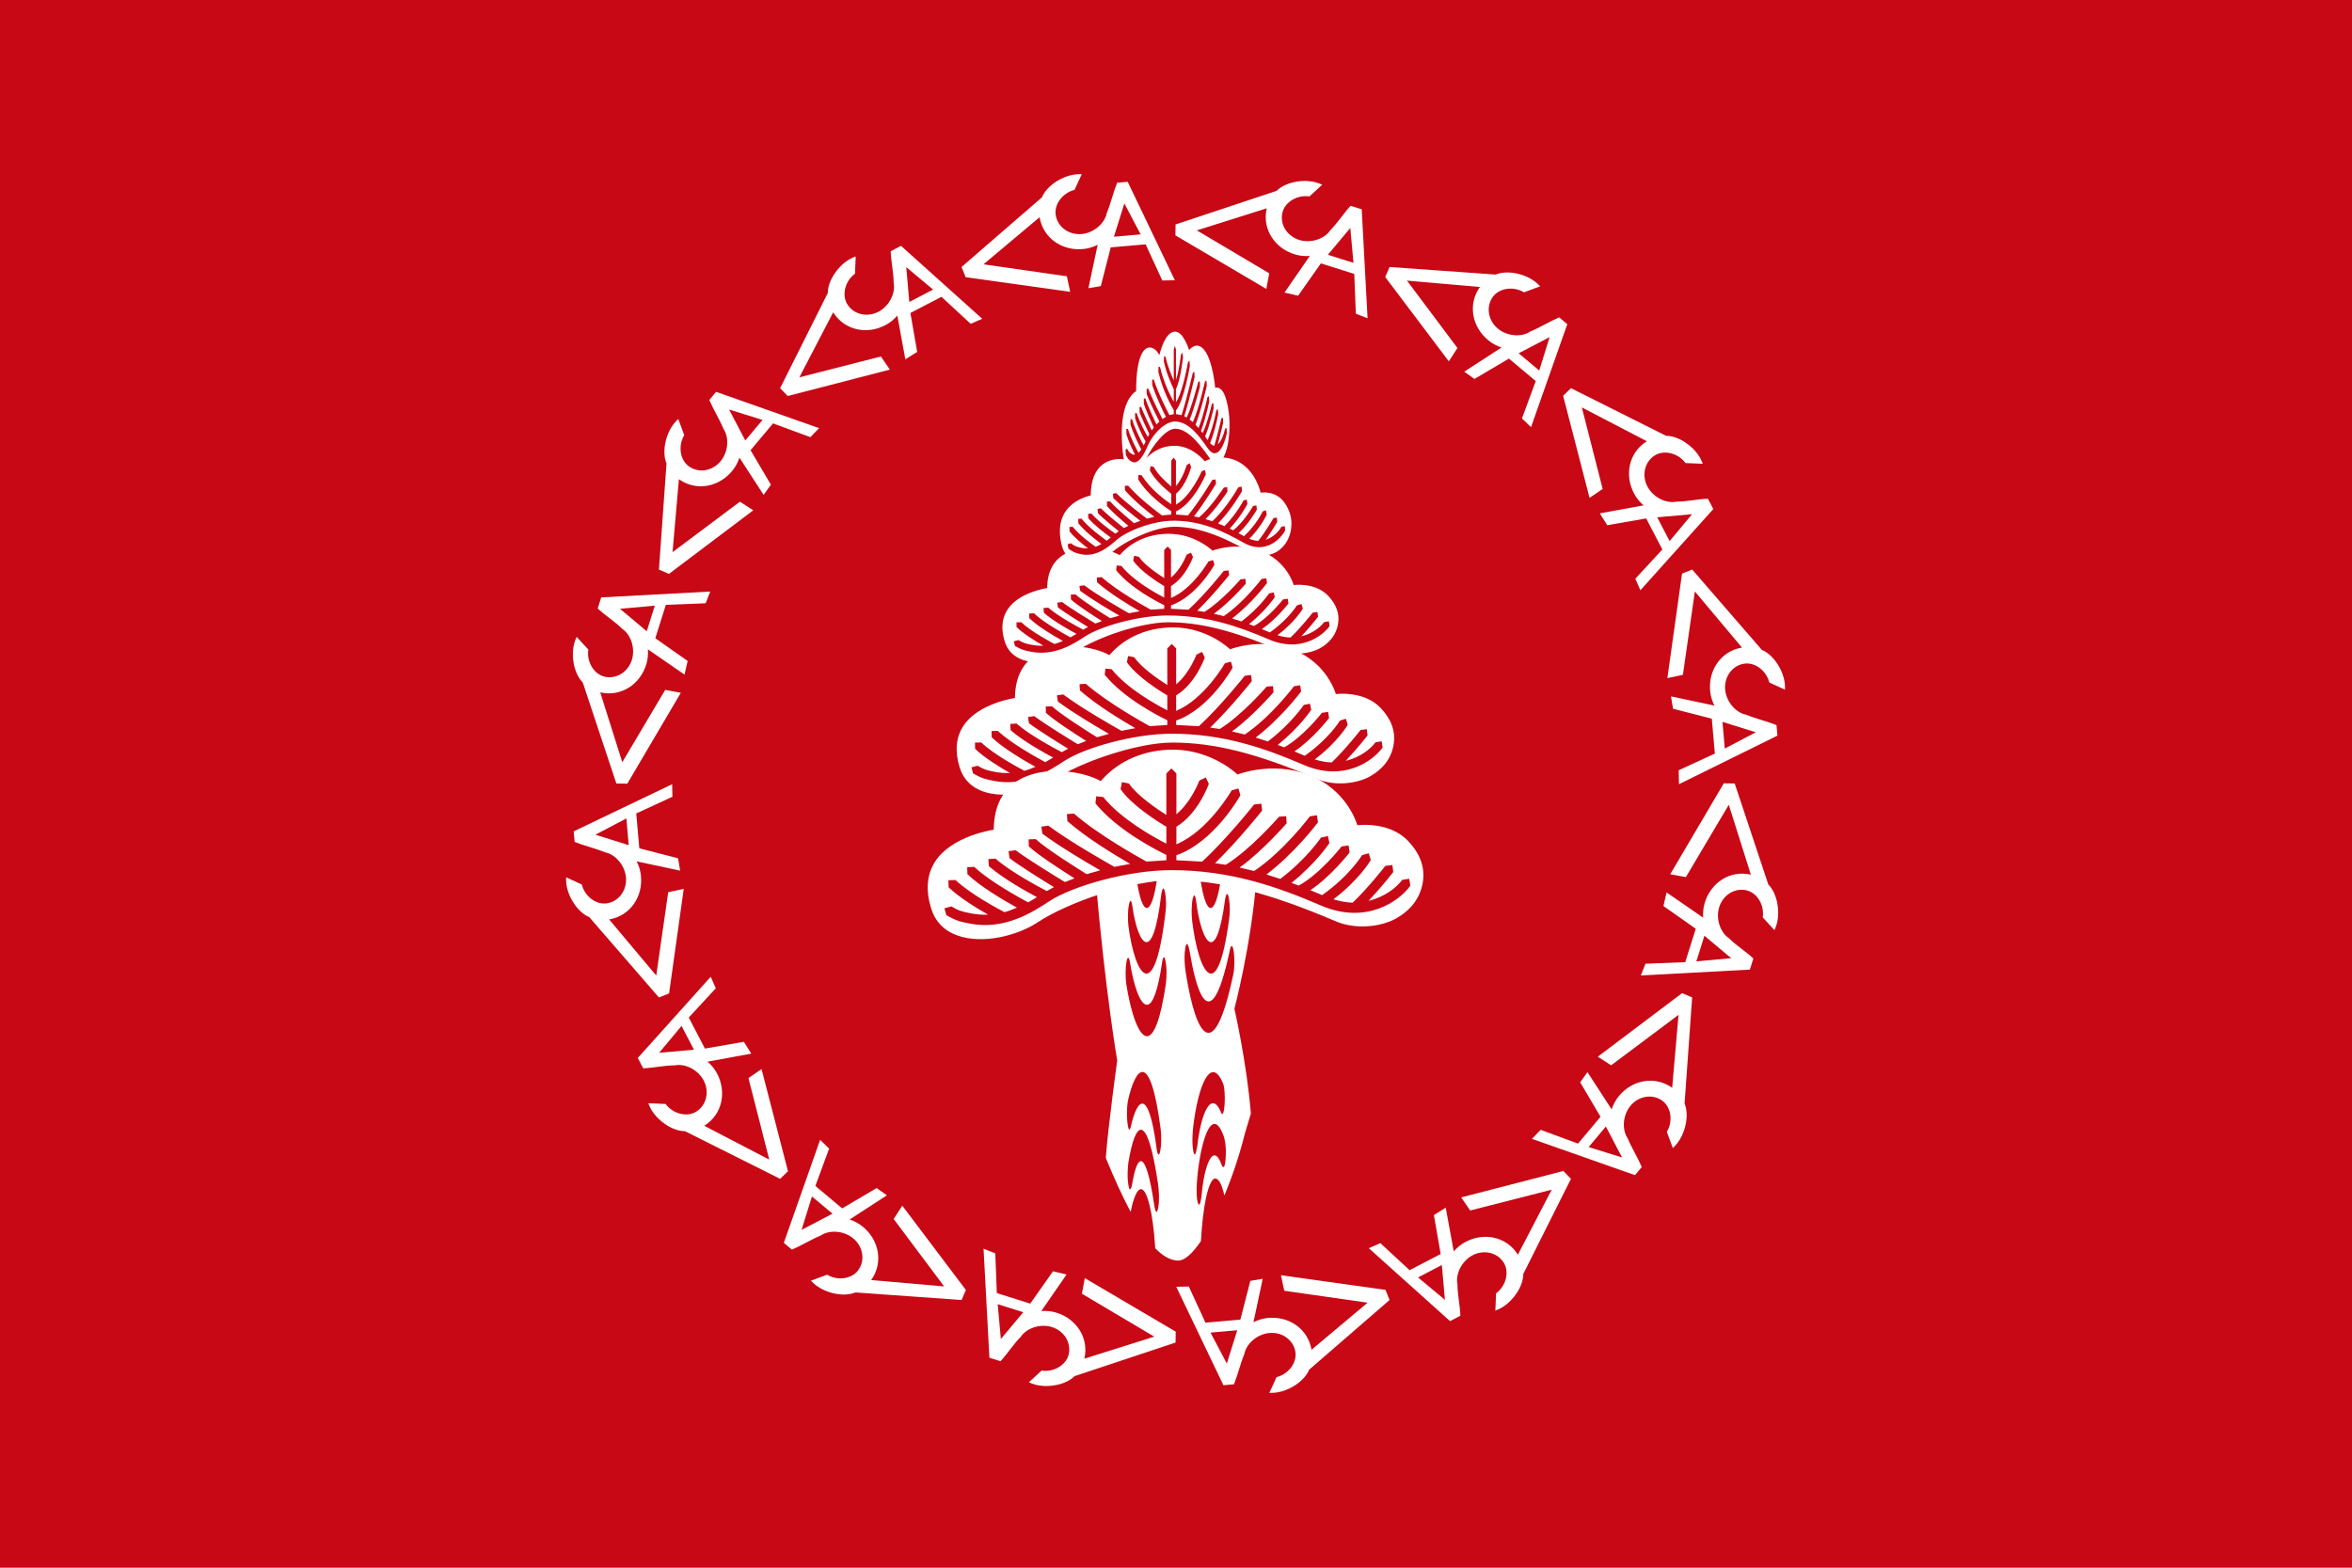 <?xml version="1.0" encoding="UTF-8" standalone="no"?>
<!-- Created with Inkscape (http://www.inkscape.org/) -->

<svg
   xmlns:dc="http://purl.org/dc/elements/1.1/"
   xmlns:cc="http://creativecommons.org/ns#"
   xmlns:rdf="http://www.w3.org/1999/02/22-rdf-syntax-ns#"
   xmlns:svg="http://www.w3.org/2000/svg"
   xmlns="http://www.w3.org/2000/svg"
   xmlns:sodipodi="http://sodipodi.sourceforge.net/DTD/sodipodi-0.dtd"
   xmlns:inkscape="http://www.inkscape.org/namespaces/inkscape"
   sodipodi:docname="Flag of Hong.svg"
   inkscape:version="0.92.3 (2405546, 2018-03-11)"
   version="1.1"
   id="svg2"
   viewBox="0 0 843.75 562.5"
   height="158.75mm"
   width="238.125mm">
  <sodipodi:namedview
     inkscape:window-maximized="1"
     inkscape:window-y="-8"
     inkscape:window-x="-8"
     inkscape:window-height="705"
     inkscape:window-width="1366"
     fit-margin-bottom="0"
     fit-margin-right="0"
     fit-margin-left="0"
     fit-margin-top="0"
     showgrid="false"
     inkscape:current-layer="layer1"
     inkscape:document-units="px"
     inkscape:cy="244.80832"
     inkscape:cx="587.77101"
     inkscape:zoom="0.58899763"
     inkscape:pageshadow="2"
     inkscape:pageopacity="0.0"
     borderopacity="1.0"
     bordercolor="#666666"
     pagecolor="#ffffff"
     id="base"
     showguides="false" />
  <defs
     id="defs4" />
  <g
     inkscape:label="Calque 1"
     inkscape:groupmode="layer"
     id="layer1"
     transform="translate(120.884,6.093)">
    <g
       id="g909">
      <rect
         y="-6.093"
         x="-120.884"
         height="562.5"
         width="843.75"
         id="rect4219"
         style="opacity:1;fill:#c80815;fill-opacity:1;fill-rule:nonzero;stroke:none;stroke-width:5.531;stroke-miterlimit:4;stroke-dasharray:none;stroke-dashoffset:0;stroke-opacity:1" />
      <g
         transform="matrix(0.916,0,0,0.916,-0.639,40.163)"
         id="g873">
        <path
           style="font-style:normal;font-weight:normal;font-size:40px;line-height:125%;font-family:sans-serif;letter-spacing:0px;word-spacing:0px;fill:#ffffff;fill-opacity:1;stroke:none;stroke-width:1px;stroke-linecap:butt;stroke-linejoin:miter;stroke-opacity:1"
           d="m 564.696,310.892 c 1.196,-5.024 -0.101,-11.582 -3.44,-14.936 0,0 -13.153,-39.554 -13.153,-39.554 0,0 -4.281,-0.053 -4.281,-0.053 0,0 -20.961,35.593 -20.961,35.593 0,0 6.109,1.143 6.109,1.143 0,0 16.815,-28.344 16.815,-28.344 0,0 8.64,27.385 8.64,27.385 -0.092,-0.022 -0.182,-0.048 -0.274,-0.068 -7.931,-1.714 -15.489,3.175 -17.844,11.295 -0.561,1.933 -0.67,3.73 -0.556,5.615 0,0 -14.331,-9.891 -14.331,-9.891 0,0 -1.23,5.329 -1.23,5.329 0,0 12.659,8.906 12.659,8.906 0,0 -4.125,13.083 -4.125,13.083 0,0 -15.581,0.609 -15.581,0.609 0,0 -1.795,4.594 -1.795,4.594 0,0 42.696,-2.293 42.696,-2.293 0,0 1.36,-4.355 1.36,-4.355 -3.001,-2.792 -6.701,-5.069 -9.546,-7.921 -3.429,-2.277 -5.176,-7.533 -3.884,-12.006 1.408,-4.855 6.086,-7.897 10.802,-6.756 4.294,1.044 7.034,6.042 6.298,10.587 0,0 4.589,4.986 4.589,4.986 0.33,-0.706 0.608,-1.436 0.831,-2.184 0.073,-0.254 0.141,-0.507 0.201,-0.762 0,0 -3e-5,0 -3e-5,0 m -38.761,85.971 c 3.02,-4.189 4.344,-10.731 2.535,-15.104 0,0 2.966,-41.554 2.966,-41.554 0,0 -3.935,-1.687 -3.935,-1.687 0,0 -33.009,24.896 -33.009,24.896 0,0 5.213,3.385 5.213,3.385 0,0 26.399,-19.775 26.399,-19.775 0,0 -2.489,28.591 -2.489,28.591 -0.076,-0.055 -0.15,-0.113 -0.228,-0.167 -6.679,-4.607 -15.554,-2.982 -20.825,3.628 -1.255,1.574 -2.047,3.187 -2.661,4.974 0,0 -9.467,-14.592 -9.467,-14.592 0,0 -2.849,4.008 -2.849,4.008 0,0 7.972,13.488 7.972,13.488 0,0 -8.812,10.507 -8.812,10.507 0,0 -14.632,-5.396 -14.632,-5.396 0,0 -3.405,3.543 -3.405,3.543 0,0 40.336,14.208 40.336,14.208 0,0 2.655,-3.184 2.655,-3.184 -1.617,-3.767 -3.99,-7.562 -5.533,-11.283 -2.302,-3.412 -1.899,-8.926 1,-12.57 3.152,-3.952 8.652,-4.971 12.577,-2.12 3.573,2.601 4.185,8.256 1.773,12.177 0,0 2.344,6.358 2.344,6.358 0.574,-0.527 1.109,-1.096 1.6,-1.703 0.165,-0.207 0.323,-0.416 0.476,-0.627 0,0 -3e-5,-10e-6 -3e-5,-10e-6 m -68.765,64.651 c 4.398,-2.707 8.119,-8.261 8.129,-12.994 0,0 18.669,-37.27 18.669,-37.27 0,0 -2.99,-3.065 -2.99,-3.065 0,0 -39.989,10.346 -39.989,10.346 0,0 3.511,5.128 3.511,5.128 0,0 31.932,-8.152 31.932,-8.152 0,0 -13.254,25.473 -13.254,25.473 -0.049,-0.08 -0.095,-0.162 -0.146,-0.242 -4.396,-6.82 -13.197,-8.707 -20.604,-4.63 -1.763,0.97 -3.111,2.164 -4.364,3.578 0,0 -3.139,-17.127 -3.139,-17.127 0,0 -4.638,2.898 -4.638,2.898 0,0 2.654,15.249 2.654,15.249 0,0 -12.168,6.334 -12.168,6.334 0,0 -11.448,-10.587 -11.448,-10.587 0,0 -4.518,1.979 -4.518,1.979 0,0 31.812,28.569 31.812,28.569 0,0 4.041,-2.118 4.041,-2.118 -0.147,-4.096 -1.154,-8.323 -1.149,-12.351 -0.814,-4.035 1.667,-8.986 5.743,-11.236 4.429,-2.437 9.887,-1.28 12.415,2.861 2.298,3.774 0.702,9.246 -3.033,11.939 0,0 -0.28,6.771 -0.28,6.771 0.733,-0.266 1.445,-0.586 2.132,-0.957 0.231,-0.127 0.458,-0.259 0.681,-0.396 0,0 -2e-5,-2e-5 -2e-5,-2e-5 m -88.199,33.382 c 5.097,-0.827 10.66,-4.516 12.472,-8.888 0,0 31.481,-27.286 31.481,-27.286 0,0 -1.59,-3.975 -1.59,-3.975 0,0 -40.945,-5.737 -40.945,-5.737 0,0 1.293,6.079 1.293,6.079 0,0 32.65,4.684 32.65,4.684 0,0 -21.977,18.456 -21.977,18.456 -0.015,-0.093 -0.026,-0.186 -0.043,-0.279 -1.466,-7.981 -8.89,-13.107 -17.291,-12.16 -2,0.225 -3.701,0.806 -5.398,1.635 0,0 3.624,-17.012 3.624,-17.012 0,0 -4.849,0.819 -4.849,0.819 0,0 -3.9,15.174 -3.9,15.174 0,0 -13.661,1.199 -13.661,1.199 0,0 -6.531,-14.162 -6.531,-14.162 0,0 -4.913,0.098 -4.913,0.098 0,0 18.475,38.568 18.475,38.568 0,0 4.129,-0.374 4.129,-0.374 1.52,-3.807 2.526,-8.169 4.066,-11.891 0.785,-4.04 4.969,-7.655 9.595,-8.182 5.023,-0.566 9.633,2.603 10.392,7.394 0.687,4.365 -2.878,8.797 -7.357,9.864 0,0 -2.839,6.153 -2.839,6.153 0.779,0.033 1.559,0.009 2.336,-0.072 0.263,-0.03 0.522,-0.065 0.78,-0.107 0,0 -2e-5,-3e-5 -2e-5,-3e-5 m -94.34,-2.909 c 5.024,1.196 11.582,-0.101 14.936,-3.44 0,0 39.554,-13.153 39.554,-13.153 0,0 0.053,-4.281 0.053,-4.281 0,0 -35.593,-20.961 -35.593,-20.961 0,0 -1.143,6.109 -1.143,6.109 0,0 28.344,16.815 28.344,16.815 0,0 -27.385,8.64 -27.385,8.64 0.022,-0.092 0.048,-0.182 0.068,-0.274 1.714,-7.931 -3.175,-15.489 -11.295,-17.844 -1.933,-0.561 -3.73,-0.67 -5.615,-0.556 0,0 9.891,-14.331 9.891,-14.331 0,0 -5.329,-1.23 -5.329,-1.23 0,0 -8.906,12.659 -8.906,12.659 0,0 -13.083,-4.125 -13.083,-4.125 0,0 -0.609,-15.581 -0.609,-15.581 0,0 -4.594,-1.795 -4.594,-1.795 0,0 2.293,42.696 2.293,42.696 0,0 4.355,1.36 4.355,1.36 2.792,-3.001 5.069,-6.701 7.921,-9.546 2.277,-3.429 7.533,-5.176 12.006,-3.884 4.855,1.408 7.897,6.086 6.756,10.802 -1.044,4.294 -6.042,7.034 -10.587,6.298 0,0 -4.986,4.589 -4.986,4.589 0.706,0.33 1.436,0.608 2.184,0.831 0.254,0.074 0.507,0.141 0.762,0.201 0,0 0,-3e-5 0,-3e-5 m -85.971,-38.761 c 4.189,3.02 10.731,4.344 15.104,2.535 0,0 41.554,2.966 41.554,2.966 0,0 1.687,-3.935 1.687,-3.935 0,0 -24.896,-33.009 -24.896,-33.009 0,0 -3.385,5.213 -3.385,5.213 0,0 19.775,26.399 19.775,26.399 0,0 -28.591,-2.489 -28.591,-2.489 0.055,-0.076 0.113,-0.15 0.167,-0.228 4.607,-6.679 2.982,-15.554 -3.628,-20.825 -1.574,-1.255 -3.187,-2.047 -4.974,-2.661 0,0 14.592,-9.467 14.592,-9.467 0,0 -4.008,-2.849 -4.008,-2.849 0,0 -13.488,7.972 -13.488,7.972 0,0 -10.507,-8.812 -10.507,-8.812 0,0 5.396,-14.632 5.396,-14.632 0,0 -3.543,-3.405 -3.543,-3.405 0,0 -14.208,40.336 -14.208,40.336 0,0 3.184,2.655 3.184,2.655 3.767,-1.617 7.562,-3.99 11.283,-5.533 3.412,-2.302 8.926,-1.899 12.57,1 3.952,3.152 4.971,8.652 2.12,12.577 -2.601,3.573 -8.256,4.185 -12.177,1.773 0,0 -6.358,2.344 -6.358,2.344 0.527,0.574 1.096,1.109 1.703,1.6 0.207,0.165 0.416,0.323 0.627,0.476 0,0 1e-5,-3e-5 1e-5,-3e-5 m -64.651,-68.765 c 2.707,4.398 8.261,8.119 12.994,8.129 0,0 37.27,18.669 37.27,18.669 0,0 3.065,-2.99 3.065,-2.99 0,0 -10.346,-39.989 -10.346,-39.989 0,0 -5.128,3.511 -5.128,3.511 0,0 8.152,31.932 8.152,31.932 0,0 -25.473,-13.254 -25.473,-13.254 0.08,-0.049 0.162,-0.095 0.242,-0.146 6.82,-4.396 8.707,-13.197 4.63,-20.604 -0.97,-1.763 -2.164,-3.111 -3.578,-4.364 0,0 17.127,-3.139 17.127,-3.139 0,0 -2.898,-4.638 -2.898,-4.638 0,0 -15.249,2.654 -15.249,2.654 0,0 -6.334,-12.168 -6.334,-12.168 0,0 10.587,-11.448 10.587,-11.448 0,0 -1.979,-4.518 -1.979,-4.518 0,0 -28.569,31.812 -28.569,31.812 0,0 2.118,4.041 2.118,4.041 4.096,-0.147 8.323,-1.154 12.351,-1.149 4.035,-0.814 8.986,1.667 11.236,5.743 2.437,4.429 1.28,9.887 -2.861,12.415 -3.774,2.298 -9.246,0.702 -11.939,-3.033 0,0 -6.771,-0.28 -6.771,-0.28 0.266,0.733 0.586,1.445 0.957,2.132 0.127,0.231 0.259,0.458 0.396,0.681 0,0 2e-5,-3e-5 2e-5,-3e-5 m -33.382,-88.199 c 0.827,5.097 4.516,10.66 8.888,12.472 0,0 27.286,31.481 27.286,31.481 0,0 3.975,-1.59 3.975,-1.59 0,0 5.737,-40.945 5.737,-40.945 0,0 -6.079,1.293 -6.079,1.293 0,0 -4.684,32.65 -4.684,32.65 0,0 -18.456,-21.977 -18.456,-21.977 0.093,-0.015 0.186,-0.026 0.279,-0.043 7.981,-1.466 13.107,-8.89 12.16,-17.291 -0.225,-2 -0.806,-3.701 -1.635,-5.398 0,0 17.012,3.624 17.012,3.624 0,0 -0.819,-4.849 -0.819,-4.849 0,0 -15.174,-3.9 -15.174,-3.9 0,0 -1.199,-13.661 -1.199,-13.661 0,0 14.162,-6.531 14.162,-6.531 0,0 -0.098,-4.913 -0.098,-4.913 0,0 -38.568,18.475 -38.568,18.475 0,0 0.374,4.129 0.374,4.129 3.807,1.52 8.169,2.526 11.891,4.066 4.04,0.785 7.655,4.969 8.182,9.595 0.566,5.023 -2.603,9.633 -7.394,10.392 -4.365,0.687 -8.797,-2.878 -9.864,-7.357 0,0 -6.153,-2.839 -6.153,-2.839 -0.033,0.779 -0.009,1.559 0.072,2.336 0.03,0.263 0.065,0.522 0.107,0.78 0,0 2.8e-5,-2e-5 2.8e-5,-2e-5 m 2.909,-94.34 c -1.196,5.024 0.101,11.582 3.44,14.936 0,0 13.153,39.554 13.153,39.554 0,0 4.281,0.053 4.281,0.053 0,0 20.961,-35.593 20.961,-35.593 0,0 -6.109,-1.143 -6.109,-1.143 0,0 -16.815,28.344 -16.815,28.344 0,0 -8.64,-27.385 -8.64,-27.385 0.092,0.022 0.182,0.048 0.274,0.068 7.931,1.714 15.489,-3.175 17.844,-11.295 0.561,-1.933 0.67,-3.73 0.556,-5.615 0,0 14.331,9.891 14.331,9.891 0,0 1.23,-5.329 1.23,-5.329 0,0 -12.659,-8.906 -12.659,-8.906 0,0 4.125,-13.083 4.125,-13.083 0,0 15.581,-0.609 15.581,-0.609 0,0 1.795,-4.594 1.795,-4.594 0,0 -42.696,2.293 -42.696,2.293 0,0 -1.36,4.355 -1.36,4.355 3.001,2.792 6.701,5.069 9.546,7.921 3.429,2.277 5.176,7.533 3.884,12.006 -1.408,4.855 -6.086,7.897 -10.802,6.756 -4.294,-1.044 -7.034,-6.042 -6.298,-10.587 0,0 -4.589,-4.986 -4.589,-4.986 -0.33,0.706 -0.608,1.436 -0.831,2.184 -0.074,0.254 -0.141,0.507 -0.201,0.762 0,0 3.2e-5,-1e-5 3.2e-5,-1e-5 m 38.761,-85.971 c -3.02,4.189 -4.344,10.731 -2.535,15.104 0,0 -2.966,41.554 -2.966,41.554 0,0 3.935,1.687 3.935,1.687 0,0 33.009,-24.896 33.009,-24.896 0,0 -5.213,-3.385 -5.213,-3.385 0,0 -26.399,19.775 -26.399,19.775 0,0 2.489,-28.591 2.489,-28.591 0.076,0.055 0.15,0.113 0.228,0.167 6.679,4.607 15.554,2.982 20.825,-3.628 1.255,-1.574 2.047,-3.187 2.661,-4.974 0,0 9.467,14.592 9.467,14.592 0,0 2.849,-4.008 2.849,-4.008 0,0 -7.972,-13.488 -7.972,-13.488 0,0 8.812,-10.507 8.812,-10.507 0,0 14.632,5.396 14.632,5.396 0,0 3.405,-3.543 3.405,-3.543 0,0 -40.336,-14.208 -40.336,-14.208 0,0 -2.655,3.184 -2.655,3.184 1.617,3.767 3.99,7.562 5.533,11.283 2.302,3.412 1.899,8.926 -1,12.57 -3.152,3.952 -8.652,4.971 -12.577,2.12 -3.573,-2.601 -4.185,-8.256 -1.773,-12.177 0,0 -2.344,-6.358 -2.344,-6.358 -0.574,0.527 -1.109,1.096 -1.6,1.703 -0.165,0.207 -0.323,0.416 -0.476,0.627 0,0 3e-5,10e-6 3e-5,10e-6 m 68.765,-64.651 c -4.398,2.707 -8.119,8.261 -8.129,12.994 0,0 -18.669,37.27 -18.669,37.27 0,0 2.99,3.065 2.99,3.065 0,0 39.989,-10.346 39.989,-10.346 0,0 -3.511,-5.128 -3.511,-5.128 0,0 -31.932,8.152 -31.932,8.152 0,0 13.254,-25.473 13.254,-25.473 0.049,0.08 0.095,0.162 0.146,0.242 4.396,6.82 13.197,8.707 20.604,4.63 1.763,-0.97 3.111,-2.164 4.364,-3.578 0,0 3.139,17.127 3.139,17.127 0,0 4.638,-2.898 4.638,-2.898 0,0 -2.654,-15.249 -2.654,-15.249 0,0 12.168,-6.334 12.168,-6.334 0,0 11.448,10.587 11.448,10.587 0,0 4.518,-1.979 4.518,-1.979 0,0 -31.812,-28.569 -31.812,-28.569 0,0 -4.041,2.118 -4.041,2.118 0.147,4.096 1.154,8.323 1.149,12.351 0.814,4.035 -1.667,8.986 -5.743,11.236 -4.429,2.437 -9.887,1.28 -12.415,-2.861 -2.298,-3.774 -0.702,-9.246 3.033,-11.939 0,0 0.28,-6.771 0.28,-6.771 -0.733,0.266 -1.445,0.586 -2.132,0.957 -0.231,0.127 -0.458,0.259 -0.681,0.396 0,0 2e-5,2e-5 2e-5,2e-5 M 289.261,17.917 c -5.097,0.827 -10.66,4.516 -12.472,8.888 0,0 -31.481,27.286 -31.481,27.286 0,0 1.59,3.975 1.59,3.975 0,0 40.945,5.737 40.945,5.737 0,0 -1.293,-6.079 -1.293,-6.079 0,0 -32.65,-4.684 -32.65,-4.684 0,0 21.977,-18.456 21.977,-18.456 0.015,0.093 0.026,0.186 0.043,0.279 1.466,7.981 8.89,13.107 17.291,12.16 2,-0.225 3.701,-0.806 5.398,-1.635 0,0 -3.624,17.012 -3.624,17.012 0,0 4.849,-0.819 4.849,-0.819 0,0 3.9,-15.174 3.9,-15.174 0,0 13.661,-1.199 13.661,-1.199 0,0 6.531,14.162 6.531,14.162 0,0 4.913,-0.098 4.913,-0.098 0,0 -18.475,-38.568 -18.475,-38.568 0,0 -4.129,0.374 -4.129,0.374 -1.52,3.807 -2.526,8.169 -4.066,11.891 -0.785,4.04 -4.969,7.655 -9.595,8.182 -5.023,0.566 -9.633,-2.603 -10.392,-7.394 -0.687,-4.365 2.878,-8.797 7.357,-9.864 0,0 2.839,-6.153 2.839,-6.153 -0.779,-0.033 -1.559,-0.009 -2.336,0.072 -0.263,0.03 -0.522,0.065 -0.78,0.107 0,0 2e-5,2.8e-5 2e-5,2.8e-5 m 94.34,2.909 c -5.024,-1.196 -11.582,0.101 -14.936,3.44 0,0 -39.554,13.153 -39.554,13.153 0,0 -0.053,4.281 -0.053,4.281 0,0 35.593,20.961 35.593,20.961 0,0 1.143,-6.109 1.143,-6.109 0,0 -28.344,-16.815 -28.344,-16.815 0,0 27.385,-8.64 27.385,-8.64 -0.022,0.092 -0.048,0.182 -0.068,0.274 -1.714,7.931 3.175,15.489 11.295,17.844 1.933,0.561 3.73,0.67 5.615,0.556 0,0 -9.891,14.331 -9.891,14.331 0,0 5.329,1.23 5.329,1.23 0,0 8.906,-12.659 8.906,-12.659 0,0 13.083,4.125 13.083,4.125 0,0 0.609,15.581 0.609,15.581 0,0 4.594,1.795 4.594,1.795 0,0 -2.293,-42.696 -2.293,-42.696 0,0 -4.355,-1.36 -4.355,-1.36 -2.792,3.001 -5.069,6.701 -7.921,9.546 -2.277,3.429 -7.533,5.176 -12.006,3.884 -4.855,-1.408 -7.897,-6.086 -6.756,-10.802 1.044,-4.294 6.042,-7.034 10.587,-6.298 0,0 4.986,-4.589 4.986,-4.589 -0.706,-0.33 -1.436,-0.608 -2.184,-0.831 -0.254,-0.074 -0.507,-0.141 -0.762,-0.201 0,0 0,3.2e-5 0,3.2e-5 m 85.971,38.761 c -4.189,-3.02 -10.731,-4.344 -15.104,-2.535 0,0 -41.554,-2.966 -41.554,-2.966 0,0 -1.687,3.935 -1.687,3.935 0,0 24.896,33.009 24.896,33.009 0,0 3.385,-5.213 3.385,-5.213 0,0 -19.775,-26.399 -19.775,-26.399 0,0 28.591,2.489 28.591,2.489 -0.055,0.077 -0.113,0.15 -0.167,0.228 -4.607,6.679 -2.982,15.554 3.628,20.825 1.574,1.255 3.187,2.047 4.974,2.661 0,0 -14.592,9.467 -14.592,9.467 0,0 4.008,2.849 4.008,2.849 0,0 13.488,-7.972 13.488,-7.972 0,0 10.507,8.812 10.507,8.812 0,0 -5.396,14.632 -5.396,14.632 0,0 3.543,3.405 3.543,3.405 0,0 14.208,-40.336 14.208,-40.336 0,0 -3.184,-2.655 -3.184,-2.655 -3.767,1.617 -7.562,3.99 -11.283,5.533 -3.412,2.302 -8.926,1.899 -12.57,-1 -3.952,-3.152 -4.971,-8.652 -2.12,-12.577 2.601,-3.573 8.256,-4.185 12.177,-1.773 0,0 6.358,-2.344 6.358,-2.344 -0.527,-0.574 -1.096,-1.109 -1.703,-1.6 -0.207,-0.165 -0.416,-0.323 -0.627,-0.476 0,0 -10e-6,3e-5 -10e-6,3e-5 m 64.651,68.765 c -2.707,-4.398 -8.261,-8.119 -12.994,-8.129 0,0 -37.27,-18.669 -37.27,-18.669 0,0 -3.065,2.99 -3.065,2.99 0,0 10.346,39.989 10.346,39.989 0,0 5.128,-3.511 5.128,-3.511 0,0 -8.152,-31.932 -8.152,-31.932 0,0 25.473,13.254 25.473,13.254 -0.08,0.049 -0.162,0.095 -0.242,0.146 -6.82,4.396 -8.707,13.197 -4.63,20.604 0.97,1.763 2.164,3.111 3.578,4.364 0,0 -17.127,3.139 -17.127,3.139 0,0 2.898,4.638 2.898,4.638 0,0 15.249,-2.654 15.249,-2.654 0,0 6.334,12.168 6.334,12.168 0,0 -10.587,11.448 -10.587,11.448 0,0 1.979,4.518 1.979,4.518 0,0 28.569,-31.812 28.569,-31.812 0,0 -2.118,-4.041 -2.118,-4.041 -4.096,0.147 -8.323,1.154 -12.351,1.149 -4.035,0.814 -8.986,-1.667 -11.236,-5.743 -2.437,-4.429 -1.28,-9.887 2.861,-12.415 3.774,-2.298 9.246,-0.702 11.939,3.033 0,0 6.771,0.28 6.771,0.28 -0.266,-0.733 -0.586,-1.445 -0.957,-2.132 -0.127,-0.231 -0.259,-0.458 -0.396,-0.681 0,0 -2e-5,2e-5 -2e-5,2e-5 m 33.382,88.199 c -0.827,-5.097 -4.516,-10.66 -8.888,-12.472 0,0 -27.286,-31.481 -27.286,-31.481 0,0 -3.975,1.59 -3.975,1.59 0,0 -5.737,40.945 -5.737,40.945 0,0 6.079,-1.293 6.079,-1.293 0,0 4.684,-32.65 4.684,-32.65 0,0 18.456,21.977 18.456,21.977 -0.093,0.015 -0.186,0.026 -0.279,0.043 -7.981,1.466 -13.107,8.89 -12.16,17.291 0.225,2 0.806,3.701 1.635,5.398 0,0 -17.012,-3.624 -17.012,-3.624 0,0 0.819,4.849 0.819,4.849 0,0 15.174,3.9 15.174,3.9 0,0 1.199,13.661 1.199,13.661 0,0 -14.162,6.531 -14.162,6.531 0,0 0.098,5.465 0.098,5.465 0,0 38.568,-19.027 38.568,-19.027 0,0 -0.374,-4.129 -0.374,-4.129 -3.807,-1.52 -8.169,-2.526 -11.891,-4.066 -4.04,-0.785 -7.655,-4.969 -8.182,-9.595 -0.566,-5.023 2.603,-9.633 7.394,-10.392 4.365,-0.687 8.797,2.878 9.864,7.357 0,0 6.153,2.839 6.153,2.839 0.033,-0.779 0.009,-1.559 -0.072,-2.336 -0.03,-0.263 -0.065,-0.522 -0.107,-0.78 0,0 -3e-5,1e-5 -3e-5,1e-5 m -20.887,108.282 c 0,0 -13.648,1.238 -13.648,1.238 0,0 3.154,-10.026 3.154,-10.026 0,0 10.494,8.788 10.494,8.788 m -42.744,78.055 c 0,0 -13.092,-4.068 -13.092,-4.068 0,0 6.75,-8.054 6.75,-8.054 0,0 6.343,12.122 6.343,12.122 m -69.376,55.771 c 0,0 -10.526,-8.775 -10.526,-8.775 0,0 9.32,-4.859 9.32,-4.859 0,0 1.206,13.634 1.206,13.634 m -85.418,24.969 c 0,0 -6.381,-12.134 -6.381,-12.134 0,0 10.468,-0.922 10.468,-0.922 0,0 -4.086,13.056 -4.086,13.056 m -88.493,-9.621 c 0,0 -1.238,-13.648 -1.238,-13.648 0,0 10.026,3.154 10.026,3.154 0,0 -8.788,10.494 -8.788,10.494 m -78.055,-42.744 c 0,0 4.068,-13.092 4.068,-13.092 0,0 8.054,6.75 8.054,6.75 0,0 -12.122,6.342 -12.122,6.342 m -55.771,-69.376 c 0,0 8.775,-10.526 8.775,-10.526 0,0 4.859,9.32 4.859,9.32 0,0 -13.634,1.206 -13.634,1.206 m -24.969,-85.418 c 0,0 12.134,-6.381 12.134,-6.381 0,0 0.922,10.468 0.922,10.468 0,0 -13.056,-4.086 -13.056,-4.086 m 9.621,-88.493 c 0,0 13.648,-1.238 13.648,-1.238 0,0 -3.154,10.026 -3.154,10.026 0,0 -10.494,-8.788 -10.494,-8.788 m 42.744,-78.055 c 0,0 13.092,4.068 13.092,4.068 0,0 -6.75,8.054 -6.75,8.054 0,0 -6.343,-12.122 -6.343,-12.122 m 69.376,-55.771 c 0,0 10.526,8.775 10.526,8.775 0,0 -9.32,4.859 -9.32,4.859 0,0 -1.206,-13.634 -1.206,-13.634 m 85.418,-24.969 c 0,0 6.381,12.134 6.381,12.134 0,0 -10.468,0.922 -10.468,0.922 0,0 4.086,-13.056 4.086,-13.056 m 88.493,9.621 c 0,0 1.238,13.648 1.238,13.648 0,0 -10.026,-3.154 -10.026,-3.154 0,0 8.788,-10.494 8.788,-10.494 m 78.055,42.744 c 0,0 -4.068,13.092 -4.068,13.092 0,0 -8.054,-6.75 -8.054,-6.75 0,0 12.122,-6.342 12.122,-6.342 m 55.771,69.376 c 0,0 -8.775,10.526 -8.775,10.526 0,0 -4.859,-9.32 -4.859,-9.32 0,0 13.634,-1.206 13.634,-1.206 m 24.969,85.418 c 0,0 -12.134,6.381 -12.134,6.381 0,0 -0.922,-10.468 -0.922,-10.468 0,0 13.056,4.086 13.056,4.086"
           id="path8033"
           inkscape:connector-curvature="0" />
        <g
           id="g4502"
           transform="translate(-4.859,-12)">
          <g
             inkscape:transform-center-y="46.411668"
             inkscape:transform-center-x="22.719162"
             transform="matrix(-0.514,0,0,-3.129,505.075,1474.735)"
             id="g4411">
            <path
               inkscape:connector-curvature="0"
               d="m 313.547,328.25 c -1.514,4.432 -5.493,7.465 -10.318,7.833 -2.867,0 -4.974,-0.368 -7.571,-2.126 -6.303,2.505 -11.697,5.174 -15.566,7.734 0,0 -3.585,1.971 -4.586,2.522 3.068,6.346 12.536,13.118 12.536,13.118 0,0 -12.801,7.937 -16.762,16.249 1.057,0 26.745,0 27.049,0 2.013,-2.281 4.825,-3.635 7.822,-3.635 2.993,0 5.802,1.354 7.819,3.635 0.308,0 32.684,0 32.994,0 2.015,-2.281 4.828,-3.635 7.822,-3.635 2.995,0 5.806,1.354 7.818,3.635 0.304,0 30.075,0 31.233,0 -7.59,-14.331 -16.511,-22.73 -16.511,-22.73 0,0 7.116,-8.412 8.703,-12.19 -6.615,-2.658 -12.823,-4.875 -18.949,-6.761 -2.278,1.931 -5.435,2.995 -8.448,2.832 -3.956,-0.183 -8.427,-2.625 -10.286,-7.383 -6.129,-1.03 -11.888,-1.542 -17.58,-1.542 -4.698,0.001 -10.657,0.855 -17.22,2.443 z"
               id="path31-0"
               style="fill:#ffffff;fill-opacity:1" />
            <path
               inkscape:connector-curvature="0"
               style="fill:#c80815;fill-opacity:1"
               d="m 344.222,342.272 v 0 c -0.672,-0.847 -0.531,-2.09 0.318,-2.765 0.849,-0.67 2.086,-0.526 2.76,0.315 6.34,7.981 15.142,6.075 19.509,2.84 0.871,-0.644 1.934,-0.7 2.751,0.413 1,1.611 -0.41,2.748 -0.41,2.748 -5.597,4.141 -16.858,6.612 -24.928,-3.551 z"
               id="path33-4" />
            <path
               inkscape:connector-curvature="0"
               style="fill:#c80815;fill-opacity:1"
               d="m 340.264,360.433 c 3.81,-4.219 8.722,-6.478 14.211,-6.537 6.706,-0.071 12.829,3.217 15.924,6.505 0.741,0.792 0.702,2.041 -0.084,2.78 -0.786,0.741 -2.034,0.706 -2.78,-0.085 -2.504,-2.66 -7.501,-5.323 -13.024,-5.266 -4.353,0.042 -8.274,1.858 -11.328,5.238 0,0 -1.126,1.513 -2.775,0.14 -1.355,-1.23 -0.144,-2.775 -0.144,-2.775 z"
               id="path35-7" />
            <path
               inkscape:connector-curvature="0"
               style="fill:#c80815;fill-opacity:1"
               d="m 340.614,369.272 c 4.473,-6.082 10.081,-7.453 13.997,-7.535 6.369,-0.127 11.783,2.953 14.122,5.871 0.675,0.849 0.536,2.09 -0.311,2.762 -1.616,1.219 -2.765,-0.304 -2.765,-0.304 -1.764,-2.206 -6.203,-4.494 -10.966,-4.395 -3.03,0.061 -7.386,1.139 -10.911,5.935 0,0 -1.169,1.425 -2.75,0.418 -1.226,-0.996 -1.062,-1.875 -0.416,-2.751 z"
               id="path37-9" />
            <path
               inkscape:connector-curvature="0"
               style="fill:#c80815;fill-opacity:1"
               d="m 292.091,368.509 c 4.795,-5.831 10.47,-6.895 14.384,-6.767 6.368,0.219 11.606,3.587 13.785,6.627 0.628,0.885 0.42,2.118 -0.461,2.743 -1.678,1.13 -2.743,-0.453 -2.743,-0.453 -1.642,-2.299 -5.951,-4.825 -10.713,-4.983 -3.028,-0.104 -7.436,0.736 -11.217,5.333 0,0 -1.246,1.361 -2.767,0.269 -1.169,-1.06 -0.958,-1.927 -0.267,-2.769 z"
               id="path39-4" />
            <path
               inkscape:connector-curvature="0"
               style="fill:#c80815;fill-opacity:1"
               d="m 313.022,333.978 c 0,0 1.07,-1.584 2.57,-1.063 1.179,0.362 1.479,1.572 1.061,2.574 -1.049,2.519 -3.851,4.921 -7.309,6.27 -4.312,1.68 -9.025,1.526 -13.275,-0.434 0,0 -2.203,-1.047 -1.33,-2.757 0.721,-1.724 2.974,-0.814 2.974,-0.814 4.418,2.035 8.287,1.089 10.201,0.344 2.783,-1.085 4.599,-2.896 5.108,-4.119 z"
               id="path41-5" />
            <path
               inkscape:connector-curvature="0"
               style="fill:#c80815;fill-opacity:1"
               d="m 319.329,339.472 c 1.415,1.154 0.215,2.92 0.215,2.92 -3.901,5.6 -14.063,9.165 -22.976,5.54 -1.007,-0.406 -1.489,-1.563 -1.08,-2.564 0.411,-1.002 1.56,-1.484 2.564,-1.08 7.167,2.918 15.241,0.21 18.269,-4.144 v 0 c 0,0.001 1.593,-1.819 3.008,-0.672 z"
               id="path43-9" />
            <path
               inkscape:connector-curvature="0"
               style="fill:#c80815;fill-opacity:1"
               d="m 288.521,364.466 v 0 c -0.718,-0.839 -0.592,-2.08 0.283,-2.764 14.987,-11.714 28.431,-7.757 36.016,-0.138 0,0 2.23,1.924 0.651,3.371 -1.58,1.445 -3.619,-0.666 -3.619,-0.666 -3.065,-3.07 -14.31,-12.123 -30.436,0.481 -0.876,0.684 -2.174,0.558 -2.895,-0.285 z"
               id="path47-1" />
            <path
               inkscape:connector-curvature="0"
               style="fill:#c80815;fill-opacity:1"
               d="m 346.264,335.444 v 0 c -0.721,-0.811 -1.248,-2.067 -0.171,-3.017 1.621,-1.373 3.095,0.382 3.095,0.382 3.129,3.477 6.534,5.354 9.851,5.439 2.584,0.073 5.009,-0.96 7.018,-2.967 0,0 1.531,-1.233 2.784,0 1.251,1.231 -10e-4,2.783 -10e-4,2.783 -2.753,2.748 -6.262,4.219 -9.902,4.121 -4.425,-0.122 -8.805,-2.448 -12.674,-6.741 z"
               id="path49-6" />
          </g>
          <g
             transform="translate(2,-15.601)"
             id="g4483">
            <g
               transform="matrix(1.124,0,0,1.124,-110.562,47.782)"
               id="g4293-7"
               style="fill:#ffffff;fill-opacity:1">
              <path
                 id="path29-4-4"
                 d="m 370.873,165.199 -0.216,0.243 -0.286,-0.161 c -4.257,-2.421 -16.252,-5.093 -24.689,-0.309 -5.1,2.889 -7.768,7.962 -7.927,15.068 l -0.008,0.345 c 0,0 -12.838,1.778 -18.019,9.797 -2.521,3.904 -2.953,8.69 -1.286,14.225 1.248,4.143 3.97,7.003 8.093,8.492 7.812,2.828 18.548,0.044 24.687,-4.015 9.276,-6.128 28.991,-12.983 41.494,-12.983 14.44,0 29.442,3.778 50.154,12.629 6.407,2.739 14.217,1.644 18.66,-0.876 4.357,-2.472 7.357,-6.149 8.162,-11.035 0.786,-4.789 -0.913,-8.923 -4.452,-12.707 -5.854,-6.254 -15.674,-4.915 -15.674,-4.915 0,0 -2.943,-10.962 -15.161,-15.557 -11.196,-4.213 -21.677,-0.041 -21.677,-0.041 0,0 -7.808,-7.605 -19.751,-7.636 -8.858,-0.022 -16.709,3.313 -22.104,9.436 z"
                 inkscape:connector-curvature="0"
                 style="fill:#ffffff;fill-opacity:1" />
              <path
                 id="path51-4-6"
                 d="m 390.836,163.083 1.545,-1.545 1.543,1.545 c 0,0 0,11.008 0,12.535 4.653,-3.832 7.04,-10.294 7.066,-10.366 l 1.971,-0.938 0.943,1.965 c -0.133,0.378 -3.306,9.148 -9.98,13.184 0,0.345 0,4.393 0,5.396 9.776,-4.073 16.917,-16.443 16.988,-16.571 1.027,-0.313 2.104,-0.596 2.104,-0.596 0,0 0.34,1.185 0.589,2.102 -0.329,0.594 -8.19,14.444 -19.681,18.435 0,0.322 0,1.096 0,1.537 0.707,0.039 7.555,0.411 7.904,0.433 7.373,-6.745 15.666,-17.148 16.016,-17.585 l 2.17,-0.252 c 0,0 0.264,1.602 0.252,2.169 -0.075,0.094 -7.337,9.219 -14.458,16.146 1.006,0.15 3.043,0.459 3.287,0.496 7.55,-4.6 16.331,-14.707 16.406,-14.794 1.067,-0.094 2.178,-0.163 2.178,-0.163 l 0.166,2.176 c -0.267,0.312 -7.515,8.632 -14.482,13.633 1.167,0.278 4.175,0.987 4.479,1.062 9.177,-6.171 17.141,-16.822 17.141,-16.822 l 2.157,-0.326 c 0,0 0.217,1.463 0.327,2.158 -0.331,0.448 -7.102,9.442 -15.842,16.065 1.021,0.326 3.919,1.246 4.255,1.353 8.06,-6.095 12.476,-12.657 12.52,-12.721 0.876,-0.169 2.139,-0.445 2.139,-0.445 0,0 0.315,1.468 0.444,2.137 -0.165,0.252 -4.078,6.147 -11.655,12.251 0.748,0.28 1.966,0.734 2.222,0.83 6.539,-3.595 12.927,-11.716 13.167,-12.033 0.633,-0.108 2.161,-0.319 2.161,-0.319 l 0.317,2.158 c -0.208,0.28 -5.764,7.408 -12.074,11.616 0.923,0.387 3.291,1.378 3.62,1.515 8.551,-6.031 12.223,-12.209 12.255,-12.264 0.837,-0.293 2.096,-0.615 2.096,-0.615 0,0 0.447,1.578 0.617,2.091 -0.117,0.225 -3.589,6.091 -11.483,12.062 1.996,0.618 3.979,0.994 5.902,1.048 4.601,-4.391 9.457,-10.553 10.05,-11.307 0.005,-0.007 2.172,-0.276 2.172,-0.276 0.004,0.002 0.268,2.172 0.268,2.172 -0.042,0.05 -3.417,4.403 -7.595,8.847 4.914,-1.17 8.625,-4.074 10.333,-6.438 0.904,-0.189 2.156,-0.348 2.156,-0.348 0,0 0.294,1.35 0.346,2.158 -3.415,4.723 -13.562,12.074 -27.532,6.047 -13.074,-5.641 -27.693,-10.861 -45.942,-10.861 -13.52,0 -30.564,4.995 -37.406,9.479 -5.164,3.381 -13.856,9.073 -24.595,6.958 -2.785,-0.548 -4.192,-0.839 -7.226,-2.612 l -0.553,-2.11 2.111,-0.555 c 2.47,1.443 3.49,1.633 6.063,2.139 1.73,0.339 3.48,0.468 5.241,0.387 -3.506,-1.988 -8.787,-5.208 -12.145,-8.409 l -0.052,-2.181 c 0.002,0 2.181,-0.052 2.181,-0.052 4.456,4.243 13.069,8.847 15.05,9.881 1.24,-0.33 2.518,-0.826 3.828,-1.385 -4.263,-2.358 -11.217,-6.466 -15.221,-10.289 -0.076,-0.817 -0.051,-2.183 -0.051,-2.183 0,0 1.07,-0.053 2.184,-0.053 4.634,4.424 14.276,9.688 16.549,10.901 0.268,-0.161 1.932,-1.147 2.702,-1.604 -3.374,-1.798 -10.429,-5.74 -14.787,-9.531 l -0.152,-2.178 2.178,-0.15 c 4.713,4.096 13.085,8.568 15.798,9.973 0.282,-0.152 1.477,-0.807 2.197,-1.2 -3.41,-2.084 -10.457,-6.453 -13.655,-8.896 -0.159,-0.887 -0.287,-2.167 -0.287,-2.167 0,0 0.998,-0.135 2.165,-0.289 3.539,2.706 12.304,8.068 15.145,9.788 0.281,-0.108 2.02,-0.78 2.935,-1.137 -4.334,-2.736 -11.284,-7.254 -14.031,-9.818 l -0.075,-2.183 2.181,-0.074 c 3.223,3.007 13.38,9.362 15.684,10.788 0.279,-0.078 2.959,-0.839 4.163,-1.183 -4.664,-2.682 -12.443,-7.297 -17.793,-11.264 -0.103,-0.882 -0.321,-2.16 -0.321,-2.16 0,0 1.087,-0.138 2.161,-0.319 6.81,5.051 17.907,11.328 20.311,12.676 0.244,-0.048 3.444,-0.649 4.852,-0.912 -5.096,-2.935 -13.549,-8.084 -19.301,-13.138 -0.108,-0.957 -0.139,-2.181 -0.139,-2.181 0,0 1.156,-0.128 2.178,-0.139 7.306,6.416 19.667,13.315 22.27,14.744 0.248,-0.016 5.435,-0.354 6.12,-0.402 0,-0.452 0,-1.319 0,-1.644 -3.729,-1.809 -15.361,-7.859 -21.803,-15.858 l 0.234,-2.17 2.17,0.237 c 5.376,6.671 14.97,12.062 19.398,14.333 0,-1.007 0,-4.819 0,-5.19 -2.663,-1.589 -10.709,-6.649 -14.076,-11.584 0.184,-0.954 0.407,-2.146 0.407,-2.146 0,0 1.128,0.161 2.146,0.407 2.54,3.721 8.526,7.781 11.522,9.681 -0.003,-1.334 -0.003,-12.763 -0.003,-12.763 z"
                 style="fill:#c80815;fill-opacity:1"
                 inkscape:connector-curvature="0" />
            </g>
            <g
               id="g4407"
               transform="translate(-2.001,5.44)">
              <path
                 style="fill:#ffffff;fill-opacity:1"
                 id="path29-4-4-2"
                 d="m 312.294,188.909 -0.187,0.21 -0.247,-0.139 c -3.676,-2.09 -14.033,-4.398 -21.319,-0.267 -4.404,2.495 -6.708,6.875 -6.845,13.011 l -0.006,0.298 c 0,0 -11.085,1.535 -15.559,8.46 -2.177,3.371 -2.55,7.504 -1.11,12.283 1.078,3.577 3.428,6.047 6.988,7.333 6.746,2.442 16.016,0.038 21.317,-3.467 8.01,-5.291 25.033,-11.211 35.829,-11.211 12.469,0 25.423,3.262 43.307,10.905 5.532,2.365 12.276,1.42 16.113,-0.756 3.762,-2.135 6.353,-5.31 7.048,-9.529 0.679,-4.135 -0.788,-7.705 -3.844,-10.972 -5.055,-5.4 -13.534,-4.244 -13.534,-4.244 0,0 -2.541,-9.466 -13.091,-13.433 -9.668,-3.638 -18.718,-0.035 -18.718,-0.035 0,0 -6.742,-6.567 -17.055,-6.594 -7.649,-0.019 -14.428,2.861 -19.086,8.148 z"
                 inkscape:connector-curvature="0" />
              <path
                 id="path51-4-6-1"
                 d="m 329.532,187.082 1.334,-1.334 1.332,1.334 c 0,0 0,9.505 0,10.824 4.018,-3.309 6.079,-8.889 6.101,-8.951 l 1.702,-0.81 0.814,1.697 c -0.115,0.326 -2.855,7.899 -8.618,11.384 0,0.298 0,3.793 0,4.659 8.441,-3.517 14.608,-14.198 14.669,-14.309 0.887,-0.27 1.817,-0.515 1.817,-0.515 0,0 0.294,1.023 0.509,1.815 -0.284,0.513 -7.072,12.472 -16.994,15.918 0,0.278 0,0.946 0,1.327 0.61,0.034 6.524,0.355 6.825,0.374 6.366,-5.824 13.527,-14.807 13.83,-15.184 l 1.874,-0.218 c 0,0 0.228,1.383 0.218,1.873 -0.065,0.081 -6.335,7.96 -12.484,13.942 0.869,0.13 2.628,0.396 2.838,0.428 6.519,-3.972 14.102,-12.699 14.166,-12.774 0.921,-0.081 1.881,-0.141 1.881,-0.141 l 0.143,1.879 c -0.231,0.269 -6.489,7.454 -12.505,11.772 1.008,0.24 3.605,0.852 3.868,0.917 7.924,-5.329 14.801,-14.526 14.801,-14.526 l 1.863,-0.281 c 0,0 0.187,1.263 0.282,1.863 -0.286,0.387 -6.132,8.153 -13.679,13.872 0.882,0.281 3.384,1.076 3.674,1.168 6.96,-5.263 10.773,-10.929 10.811,-10.984 0.756,-0.146 1.847,-0.384 1.847,-0.384 0,0 0.272,1.268 0.383,1.845 -0.142,0.218 -3.521,5.308 -10.064,10.579 0.646,0.242 1.698,0.634 1.919,0.717 5.646,-3.104 11.162,-10.117 11.369,-10.39 0.547,-0.093 1.866,-0.275 1.866,-0.275 l 0.274,1.863 c -0.18,0.242 -4.977,6.397 -10.426,10.03 0.797,0.334 2.842,1.19 3.126,1.308 7.384,-5.208 10.554,-10.542 10.582,-10.59 0.723,-0.253 1.81,-0.531 1.81,-0.531 0,0 0.386,1.363 0.533,1.806 -0.101,0.194 -3.099,5.259 -9.915,10.415 1.724,0.534 3.436,0.858 5.096,0.905 3.973,-3.792 8.166,-9.112 8.678,-9.763 0.004,-0.006 1.875,-0.238 1.875,-0.238 0.004,0.001 0.231,1.875 0.231,1.875 -0.036,0.043 -2.951,3.802 -6.558,7.639 4.243,-1.01 7.448,-3.518 8.922,-5.559 0.781,-0.163 1.862,-0.3 1.862,-0.3 0,0 0.254,1.166 0.299,1.863 -2.949,4.078 -11.711,10.426 -23.773,5.221 -11.289,-4.871 -23.912,-9.378 -39.67,-9.378 -11.674,0 -26.392,4.313 -32.3,8.185 -4.459,2.919 -11.964,7.834 -21.237,6.008 -2.405,-0.473 -3.62,-0.724 -6.24,-2.255 l -0.477,-1.822 1.823,-0.479 c 2.133,1.246 3.014,1.41 5.235,1.847 1.494,0.293 3.005,0.404 4.526,0.334 -3.027,-1.717 -7.587,-4.497 -10.487,-7.261 l -0.045,-1.883 c 10e-4,0 1.883,-0.045 1.883,-0.045 3.848,3.664 11.285,7.639 12.995,8.532 1.071,-0.285 2.174,-0.713 3.305,-1.196 -3.681,-2.036 -9.686,-5.583 -13.143,-8.884 -0.066,-0.705 -0.044,-1.885 -0.044,-1.885 0,0 0.924,-0.046 1.886,-0.046 4.001,3.82 12.327,8.365 14.29,9.413 0.231,-0.139 1.668,-0.99 2.333,-1.385 -2.913,-1.553 -9.005,-4.956 -12.768,-8.23 l -0.131,-1.881 1.881,-0.13 c 4.07,3.537 11.299,7.398 13.641,8.612 0.243,-0.131 1.275,-0.697 1.897,-1.036 -2.944,-1.8 -9.029,-5.572 -11.791,-7.682 -0.137,-0.766 -0.248,-1.871 -0.248,-1.871 0,0 0.862,-0.117 1.869,-0.25 3.056,2.337 10.624,6.967 13.077,8.452 0.243,-0.093 1.744,-0.674 2.534,-0.982 -3.742,-2.362 -9.744,-6.264 -12.116,-8.478 l -0.065,-1.885 1.883,-0.064 c 2.783,2.596 11.553,8.084 13.543,9.315 0.241,-0.067 2.555,-0.724 3.595,-1.022 -4.027,-2.316 -10.744,-6.301 -15.364,-9.726 -0.089,-0.762 -0.277,-1.865 -0.277,-1.865 0,0 0.939,-0.119 1.866,-0.275 5.88,4.361 15.462,9.782 17.538,10.946 0.211,-0.041 2.974,-0.56 4.19,-0.787 -4.4,-2.534 -11.699,-6.98 -16.666,-11.344 -0.093,-0.826 -0.12,-1.883 -0.12,-1.883 0,0 0.998,-0.111 1.881,-0.12 6.309,5.54 16.982,11.497 19.23,12.731 0.214,-0.014 4.693,-0.306 5.285,-0.347 0,-0.39 0,-1.139 0,-1.42 -3.22,-1.562 -13.264,-6.786 -18.827,-13.693 l 0.202,-1.874 1.874,0.205 c 4.642,5.76 12.926,10.415 16.75,12.376 0,-0.87 0,-4.161 0,-4.481 -2.299,-1.372 -9.247,-5.741 -12.154,-10.003 0.159,-0.824 0.351,-1.853 0.351,-1.853 0,0 0.974,0.139 1.853,0.351 2.193,3.213 7.362,6.719 9.949,8.359 -0.003,-1.152 -0.003,-11.021 -0.003,-11.021 z"
                 style="fill:#c80815;fill-opacity:1"
                 inkscape:connector-curvature="0" />
            </g>
            <g
               id="g4392"
               transform="translate(2.108,6.647)">
              <g
                 style="fill:#ffffff;fill-opacity:1"
                 transform="matrix(0.595,0,0,0.79,95.68,22.033)"
                 id="g4399">
                <path
                   style="fill:#ffffff;fill-opacity:1"
                   inkscape:connector-curvature="0"
                   d="m 370.873,165.199 -0.216,0.243 -0.286,-0.161 c -4.257,-2.421 -16.252,-5.093 -24.689,-0.309 -5.1,2.889 -7.768,7.962 -7.927,15.068 l -0.008,0.345 c 0,0 -12.838,1.778 -18.019,9.797 -2.521,3.904 -2.953,8.69 -1.286,14.225 1.248,4.143 3.97,7.003 8.093,8.492 7.812,2.828 18.548,0.044 24.687,-4.015 9.276,-6.128 28.991,-12.983 41.494,-12.983 14.44,0 29.442,3.778 50.154,12.629 6.407,2.739 14.217,1.644 18.66,-0.876 4.357,-2.472 7.357,-6.149 8.162,-11.035 0.786,-4.789 -0.913,-8.923 -4.452,-12.707 -5.854,-6.254 -15.674,-4.915 -15.674,-4.915 0,0 -2.943,-10.962 -15.161,-15.557 -11.196,-4.213 -21.677,-0.041 -21.677,-0.041 0,0 -7.808,-7.605 -19.751,-7.636 -8.858,-0.022 -16.709,3.313 -22.104,9.436 z"
                   id="path29-4-4-2-7" />
              </g>
              <path
                 id="path51-4-6-1-2"
                 d="m 328.184,150.922 0.919,-1.221 0.918,1.221 c 0,0 0,8.7 0,9.907 2.768,-3.029 4.188,-8.136 4.203,-8.193 l 1.173,-0.741 0.561,1.553 c -0.079,0.299 -1.967,7.23 -5.937,10.42 0,0.273 0,3.472 0,4.265 5.816,-3.219 10.064,-12.995 10.106,-13.097 0.611,-0.247 1.252,-0.471 1.252,-0.471 0,0 0.202,0.937 0.35,1.661 -0.196,0.469 -4.872,11.415 -11.708,14.57 0,0.254 0,0.866 0,1.215 0.421,0.031 4.494,0.325 4.702,0.342 4.386,-5.331 9.32,-13.553 9.528,-13.898 l 1.291,-0.199 c 0,0 0.157,1.266 0.15,1.714 -0.045,0.074 -4.365,7.286 -8.601,12.761 0.598,0.118 1.81,0.363 1.955,0.392 4.491,-3.635 9.715,-11.623 9.76,-11.692 0.635,-0.074 1.296,-0.129 1.296,-0.129 l 0.099,1.72 c -0.159,0.247 -4.471,6.822 -8.615,10.775 0.694,0.22 2.484,0.78 2.665,0.839 5.459,-4.877 10.197,-13.295 10.197,-13.295 l 1.283,-0.258 c 0,0 0.129,1.156 0.195,1.706 -0.197,0.354 -4.225,7.462 -9.424,12.697 0.607,0.258 2.331,0.985 2.531,1.069 4.795,-4.817 7.422,-10.003 7.448,-10.054 0.521,-0.134 1.272,-0.352 1.272,-0.352 0,0 0.187,1.16 0.264,1.689 -0.098,0.199 -2.426,4.858 -6.933,9.682 0.445,0.221 1.17,0.58 1.322,0.656 3.89,-2.841 7.69,-9.259 7.833,-9.51 0.377,-0.085 1.286,-0.252 1.286,-0.252 l 0.189,1.706 c -0.124,0.221 -3.429,5.855 -7.183,9.18 0.549,0.306 1.958,1.089 2.153,1.197 5.087,-4.766 7.271,-9.649 7.29,-9.693 0.498,-0.232 1.247,-0.486 1.247,-0.486 0,0 0.266,1.247 0.367,1.653 -0.07,0.178 -2.135,4.814 -6.831,9.533 1.187,0.488 2.367,0.786 3.511,0.828 2.737,-3.47 5.626,-8.34 5.979,-8.936 0.004,-0.006 1.292,-0.218 1.292,-0.218 0.003,10e-4 0.159,1.717 0.159,1.717 -0.025,0.04 -2.033,3.48 -4.518,6.992 2.923,-0.925 5.131,-3.22 6.147,-5.088 0.538,-0.149 1.283,-0.275 1.283,-0.275 0,0 0.175,1.067 0.206,1.706 -2.032,3.733 -8.068,9.542 -16.378,4.779 -7.778,-4.458 -16.474,-8.584 -27.33,-8.584 -8.043,0 -18.182,3.948 -22.252,7.492 -3.072,2.672 -8.243,7.171 -14.631,5.499 -1.657,-0.433 -2.494,-0.663 -4.299,-2.064 l -0.329,-1.668 1.256,-0.439 c 1.469,1.14 2.076,1.291 3.607,1.69 1.029,0.268 2.07,0.37 3.118,0.306 -2.086,-1.571 -5.227,-4.116 -7.225,-6.646 l -0.031,-1.724 c 8.9e-4,0 1.297,-0.041 1.297,-0.041 2.651,3.353 7.775,6.992 8.953,7.809 0.738,-0.261 1.498,-0.653 2.277,-1.095 -2.536,-1.864 -6.673,-5.11 -9.055,-8.132 -0.045,-0.646 -0.03,-1.725 -0.03,-1.725 0,0 0.637,-0.042 1.299,-0.042 2.757,3.496 8.493,7.657 9.845,8.615 0.159,-0.127 1.149,-0.907 1.607,-1.268 -2.007,-1.421 -6.204,-4.536 -8.797,-7.533 l -0.09,-1.721 1.296,-0.118 c 2.804,3.237 7.784,6.772 9.398,7.882 0.168,-0.12 0.879,-0.638 1.307,-0.948 -2.029,-1.647 -6.221,-5.1 -8.123,-7.031 -0.095,-0.701 -0.171,-1.713 -0.171,-1.713 0,0 0.594,-0.107 1.288,-0.228 2.105,2.139 7.32,6.376 9.01,7.736 0.167,-0.085 1.202,-0.616 1.746,-0.899 -2.578,-2.162 -6.713,-5.733 -8.347,-7.759 l -0.045,-1.725 1.297,-0.059 c 1.917,2.377 7.96,7.399 9.33,8.526 0.166,-0.062 1.76,-0.663 2.477,-0.935 -2.775,-2.12 -7.402,-5.767 -10.585,-8.902 -0.061,-0.697 -0.191,-1.707 -0.191,-1.707 0,0 0.647,-0.109 1.286,-0.252 4.051,3.992 10.653,8.953 12.083,10.018 0.145,-0.038 2.049,-0.513 2.886,-0.721 -3.032,-2.32 -8.06,-6.389 -11.482,-10.383 -0.064,-0.756 -0.083,-1.724 -0.083,-1.724 0,0 0.688,-0.101 1.296,-0.11 4.346,5.071 11.7,10.523 13.248,11.653 0.148,-0.012 3.233,-0.28 3.641,-0.318 0,-0.357 0,-1.042 0,-1.299 -2.218,-1.43 -9.138,-6.211 -12.97,-12.533 l 0.139,-1.715 1.291,0.187 c 3.198,5.272 8.905,9.533 11.54,11.328 0,-0.796 0,-3.809 0,-4.102 -1.584,-1.256 -6.371,-5.255 -8.374,-9.155 0.109,-0.754 0.242,-1.696 0.242,-1.696 0,0 0.671,0.127 1.277,0.322 1.511,2.941 5.072,6.15 6.854,7.651 -0.003,-1.054 -0.003,-10.087 -0.003,-10.087 z"
                 style="fill:#c80815;fill-opacity:1"
                 inkscape:connector-curvature="0" />
            </g>
            <g
               id="g4422"
               transform="translate(0,-1.4147697e-6)">
              <path
                 style="fill:#ffffff;fill-opacity:1"
                 id="path29-8"
                 d="m 302.949,282.775 -0.275,0.309 -0.364,-0.205 c -5.421,-3.083 -20.697,-6.486 -31.442,-0.394 -6.495,3.679 -9.893,10.14 -10.095,19.189 l -0.01,0.439 c 0,0 -16.349,2.264 -22.947,12.477 -3.211,4.972 -3.761,11.067 -1.638,18.116 1.589,5.276 5.056,8.918 10.307,10.815 9.949,3.602 23.621,0.056 31.439,-5.113 11.813,-7.804 36.92,-16.534 52.843,-16.534 18.39,0 37.495,4.811 63.872,16.083 8.159,3.488 18.106,2.094 23.764,-1.116 5.549,-3.148 9.369,-7.831 10.394,-14.053 1.001,-6.099 -1.163,-11.364 -5.67,-16.183 -7.455,-7.965 -19.961,-6.259 -19.961,-6.259 0,0 -3.748,-13.96 -19.308,-19.812 -14.258,-5.365 -27.606,-0.052 -27.606,-0.052 0,0 -9.944,-9.685 -25.153,-9.725 -11.281,-0.028 -21.279,4.219 -28.15,12.017 z"
                 inkscape:connector-curvature="0" />
              <path
                 id="path51-7"
                 d="m 328.372,280.08 1.968,-1.968 1.965,1.968 c 0,0 0,14.019 0,15.964 5.926,-4.88 8.966,-13.11 8.999,-13.201 l 2.51,-1.195 1.201,2.502 c -0.169,0.481 -4.21,11.65 -12.71,16.79 0,0.439 0,5.595 0,6.872 12.45,-5.187 21.544,-20.94 21.634,-21.103 1.308,-0.399 2.679,-0.759 2.679,-0.759 0,0 0.433,1.509 0.75,2.677 -0.419,0.756 -10.43,18.395 -25.064,23.477 0,0.41 0,1.396 0,1.957 0.9,0.05 9.621,0.523 10.066,0.551 9.39,-8.59 19.951,-21.838 20.397,-22.395 l 2.764,-0.321 c 0,0 0.336,2.04 0.321,2.762 -0.096,0.12 -9.344,11.741 -18.412,20.562 1.281,0.191 3.875,0.585 4.186,0.632 9.615,-5.858 20.798,-18.73 20.893,-18.84 1.359,-0.12 2.774,-0.208 2.774,-0.208 l 0.211,2.771 c -0.34,0.397 -9.57,10.993 -18.443,17.362 1.486,0.354 5.317,1.257 5.704,1.352 11.687,-7.859 21.829,-21.423 21.829,-21.423 l 2.747,-0.415 c 0,0 0.276,1.863 0.416,2.748 -0.422,0.571 -9.045,12.025 -20.175,20.459 1.3,0.415 4.991,1.587 5.419,1.723 10.265,-7.762 15.888,-16.119 15.944,-16.2 1.116,-0.215 2.724,-0.567 2.724,-0.567 0,0 0.401,1.87 0.565,2.721 -0.21,0.321 -5.193,7.828 -14.843,15.602 0.953,0.357 2.504,0.935 2.83,1.057 8.328,-4.578 16.463,-14.921 16.768,-15.324 0.806,-0.138 2.752,-0.406 2.752,-0.406 l 0.404,2.748 c -0.265,0.357 -7.341,9.434 -15.376,14.793 1.175,0.493 4.191,1.755 4.61,1.929 10.89,-7.681 15.566,-15.548 15.607,-15.618 1.066,-0.373 2.669,-0.783 2.669,-0.783 0,0 0.569,2.01 0.786,2.663 -0.149,0.287 -4.571,7.757 -14.624,15.361 2.542,0.787 5.067,1.266 7.516,1.335 5.859,-5.592 12.044,-13.439 12.799,-14.4 0.006,-0.009 2.766,-0.351 2.766,-0.351 0.005,0.003 0.341,2.766 0.341,2.766 -0.053,0.064 -4.352,5.607 -9.672,11.267 6.258,-1.49 10.984,-5.188 13.159,-8.199 1.151,-0.241 2.746,-0.443 2.746,-0.443 0,0 0.374,1.719 0.441,2.748 -4.349,6.015 -17.271,15.376 -35.062,7.701 -16.65,-7.184 -35.267,-13.832 -58.508,-13.832 -17.218,0 -38.924,6.361 -47.637,12.072 -6.576,4.306 -17.646,11.555 -31.322,8.861 -3.547,-0.698 -5.339,-1.068 -9.202,-3.326 l -0.704,-2.687 2.688,-0.707 c 3.146,1.838 4.445,2.08 7.721,2.724 2.203,0.432 4.432,0.596 6.675,0.493 -4.465,-2.532 -11.19,-6.632 -15.467,-10.709 l -0.066,-2.778 c 0.003,0 2.778,-0.066 2.778,-0.066 5.675,5.404 16.644,11.267 19.166,12.584 1.579,-0.42 3.207,-1.052 4.875,-1.764 -5.429,-3.003 -14.285,-8.235 -19.384,-13.103 -0.097,-1.04 -0.065,-2.78 -0.065,-2.78 0,0 1.363,-0.068 2.781,-0.068 5.901,5.634 18.181,12.338 21.075,13.883 0.341,-0.205 2.46,-1.461 3.441,-2.043 -4.297,-2.29 -13.281,-7.31 -18.831,-12.138 l -0.194,-2.774 2.774,-0.191 c 6.002,5.216 16.664,10.911 20.119,12.701 0.359,-0.194 1.881,-1.028 2.798,-1.528 -4.343,-2.654 -13.317,-8.218 -17.39,-11.329 -0.202,-1.13 -0.365,-2.76 -0.365,-2.76 0,0 1.271,-0.172 2.757,-0.368 4.507,3.446 15.669,10.275 19.287,12.465 0.358,-0.138 2.572,-0.993 3.738,-1.448 -5.519,-3.484 -14.37,-9.238 -17.869,-12.503 l -0.096,-2.78 2.778,-0.094 c 4.105,3.829 17.04,11.923 19.974,13.739 0.355,-0.099 3.768,-1.068 5.302,-1.507 -5.94,-3.416 -15.846,-9.293 -22.66,-14.345 -0.131,-1.123 -0.409,-2.751 -0.409,-2.751 0,0 1.384,-0.176 2.752,-0.406 8.673,6.433 22.805,14.426 25.866,16.143 0.311,-0.061 4.386,-0.827 6.179,-1.161 -6.49,-3.738 -17.255,-10.295 -24.58,-16.731 -0.138,-1.219 -0.177,-2.778 -0.177,-2.778 0,0 1.472,-0.163 2.774,-0.177 9.304,8.171 25.046,16.957 28.361,18.777 0.316,-0.02 6.922,-0.451 7.794,-0.512 0,-0.576 0,-1.68 0,-2.094 -4.749,-2.304 -19.562,-10.009 -27.766,-20.195 l 0.298,-2.764 2.764,0.302 c 6.846,8.496 19.065,15.361 24.704,18.253 0,-1.282 0,-6.137 0,-6.61 -3.391,-2.024 -13.638,-8.468 -17.926,-14.752 0.234,-1.215 0.518,-2.733 0.518,-2.733 0,0 1.437,0.205 2.733,0.518 3.235,4.739 10.858,9.909 14.673,12.329 -0.004,-1.699 -0.004,-16.254 -0.004,-16.254 z"
                 style="fill:#c80815;fill-opacity:1"
                 inkscape:connector-curvature="0" />
            </g>
            <g
               id="g4387"
               transform="matrix(0.417,0,0,1.427,186.021,-61.097)">
              <g
                 style="fill:#ffffff;fill-opacity:1"
                 transform="matrix(0.664,0,0,0.664,88.692,14.378)"
                 id="g4399-0">
                <path
                   style="fill:#ffffff;fill-opacity:1"
                   inkscape:connector-curvature="0"
                   d="m 370.873,165.199 -0.216,0.243 -0.286,-0.161 c -4.257,-2.421 -16.252,-5.093 -24.689,-0.309 -5.1,2.889 -7.768,7.962 -7.927,15.068 l -0.008,0.345 c 0,0 -12.838,1.778 -18.019,9.797 -2.521,3.904 -2.953,8.69 -1.286,14.225 1.248,4.143 3.97,7.003 8.093,8.492 7.812,2.828 18.548,0.044 24.687,-4.015 9.276,-6.128 28.991,-12.983 41.494,-12.983 14.44,0 29.442,3.778 50.154,12.629 6.407,2.739 14.217,1.644 18.66,-0.876 4.357,-2.472 7.357,-6.149 8.162,-11.035 0.786,-4.789 -0.913,-8.923 -4.452,-12.707 -5.854,-6.254 -15.674,-4.915 -15.674,-4.915 0,0 -2.943,-10.962 -15.161,-15.557 -11.196,-4.213 -21.677,-0.041 -21.677,-0.041 0,0 -7.808,-7.605 -19.751,-7.636 -8.858,-0.022 -16.709,3.313 -22.104,9.436 z"
                   id="path29-4-4-2-7-8" />
              </g>
              <path
                 id="path51-4-6-1-2-1"
                 d="m 348.334,122.718 1.026,-1.026 1.025,1.026 c 0,0 0,7.313 0,8.327 3.091,-2.546 4.677,-6.839 4.694,-6.886 l 1.309,-0.623 0.626,1.305 c -0.088,0.251 -2.196,6.077 -6.63,8.758 0,0.229 0,2.918 0,3.585 6.494,-2.706 11.238,-10.924 11.286,-11.009 0.682,-0.208 1.398,-0.396 1.398,-0.396 0,0 0.226,0.787 0.391,1.396 -0.219,0.395 -5.441,9.596 -13.075,12.247 0,0.214 0,0.728 0,1.021 0.47,0.026 5.019,0.273 5.251,0.288 4.898,-4.481 10.407,-11.392 10.64,-11.682 l 1.442,-0.167 c 0,0 0.175,1.064 0.167,1.441 -0.05,0.062 -4.874,6.124 -9.605,10.726 0.668,0.1 2.022,0.305 2.184,0.33 5.016,-3.056 10.849,-9.77 10.899,-9.828 0.709,-0.062 1.447,-0.108 1.447,-0.108 l 0.11,1.446 c -0.177,0.207 -4.992,5.734 -9.621,9.057 0.775,0.185 2.774,0.656 2.976,0.706 6.097,-4.1 11.387,-11.175 11.387,-11.175 l 1.433,-0.217 c 0,0 0.144,0.972 0.217,1.434 -0.22,0.298 -4.718,6.273 -10.524,10.672 0.678,0.217 2.603,0.828 2.827,0.899 5.354,-4.049 8.288,-8.408 8.317,-8.451 0.582,-0.112 1.421,-0.296 1.421,-0.296 0,0 0.209,0.975 0.295,1.42 -0.11,0.167 -2.709,4.084 -7.743,8.139 0.497,0.186 1.306,0.488 1.476,0.551 4.344,-2.388 8.588,-7.783 8.747,-7.994 0.421,-0.072 1.436,-0.212 1.436,-0.212 l 0.211,1.434 c -0.138,0.186 -3.829,4.921 -8.021,7.717 0.613,0.257 2.186,0.915 2.405,1.006 5.681,-4.007 8.12,-8.111 8.141,-8.147 0.556,-0.195 1.392,-0.409 1.392,-0.409 0,0 0.297,1.048 0.41,1.389 -0.078,0.149 -2.384,4.046 -7.628,8.013 1.326,0.411 2.643,0.66 3.921,0.696 3.057,-2.917 6.283,-7.011 6.676,-7.512 0.004,-0.005 1.443,-0.183 1.443,-0.183 0.003,0.001 0.178,1.443 0.178,1.443 -0.028,0.033 -2.27,2.925 -5.046,5.877 3.264,-0.777 5.73,-2.706 6.864,-4.277 0.601,-0.126 1.432,-0.231 1.432,-0.231 0,0 0.195,0.897 0.23,1.434 -2.269,3.138 -9.01,8.021 -18.29,4.017 -8.685,-3.747 -18.397,-7.215 -30.52,-7.215 -8.982,0 -20.304,3.318 -24.85,6.297 -3.431,2.246 -9.205,6.027 -16.339,4.622 -1.85,-0.364 -2.785,-0.557 -4.8,-1.735 l -0.367,-1.402 1.402,-0.369 c 1.641,0.959 2.318,1.085 4.028,1.421 1.149,0.225 2.312,0.311 3.482,0.257 -2.329,-1.321 -5.837,-3.46 -8.068,-5.586 l -0.035,-1.449 c 10e-4,0 1.449,-0.035 1.449,-0.035 2.96,2.819 8.682,5.877 9.998,6.564 0.824,-0.219 1.673,-0.549 2.543,-0.92 -2.832,-1.566 -7.452,-4.296 -10.112,-6.835 -0.051,-0.543 -0.034,-1.45 -0.034,-1.45 0,0 0.711,-0.035 1.451,-0.035 3.078,2.939 9.484,6.436 10.994,7.242 0.178,-0.107 1.283,-0.762 1.795,-1.066 -2.241,-1.194 -6.928,-3.813 -9.823,-6.332 l -0.101,-1.447 1.447,-0.1 c 3.131,2.721 8.693,5.692 10.495,6.625 0.187,-0.101 0.981,-0.536 1.46,-0.797 -2.265,-1.384 -6.947,-4.287 -9.071,-5.91 -0.106,-0.589 -0.191,-1.44 -0.191,-1.44 0,0 0.663,-0.09 1.438,-0.192 2.351,1.798 8.174,5.36 10.061,6.502 0.187,-0.072 1.342,-0.518 1.95,-0.755 -2.879,-1.818 -7.496,-4.819 -9.321,-6.522 l -0.05,-1.45 1.449,-0.049 c 2.141,1.998 8.889,6.219 10.419,7.167 0.185,-0.052 1.966,-0.557 2.766,-0.786 -3.098,-1.782 -8.266,-4.848 -11.82,-7.483 -0.068,-0.586 -0.213,-1.435 -0.213,-1.435 0,0 0.722,-0.092 1.436,-0.212 4.524,3.356 11.896,7.525 13.493,8.421 0.162,-0.032 2.288,-0.431 3.223,-0.606 -3.385,-1.95 -9.001,-5.37 -12.822,-8.728 -0.072,-0.636 -0.092,-1.449 -0.092,-1.449 0,0 0.768,-0.085 1.447,-0.092 4.854,4.262 13.065,8.845 14.795,9.795 0.165,-0.01 3.611,-0.235 4.066,-0.267 0,-0.3 0,-0.876 0,-1.092 -2.477,-1.202 -10.205,-5.221 -14.484,-10.535 l 0.155,-1.442 1.442,0.157 c 3.571,4.432 9.945,8.013 12.887,9.522 0,-0.669 0,-3.201 0,-3.448 -1.769,-1.056 -7.114,-4.417 -9.351,-7.696 0.122,-0.634 0.27,-1.426 0.27,-1.426 0,0 0.749,0.107 1.426,0.27 1.687,2.472 5.664,5.169 7.654,6.431 -0.003,-0.886 -0.003,-8.479 -0.003,-8.479 z"
                 style="fill:#c80815;fill-opacity:1"
                 inkscape:connector-curvature="0" />
            </g>
          </g>
        </g>
      </g>
    </g>
  </g>
</svg>
